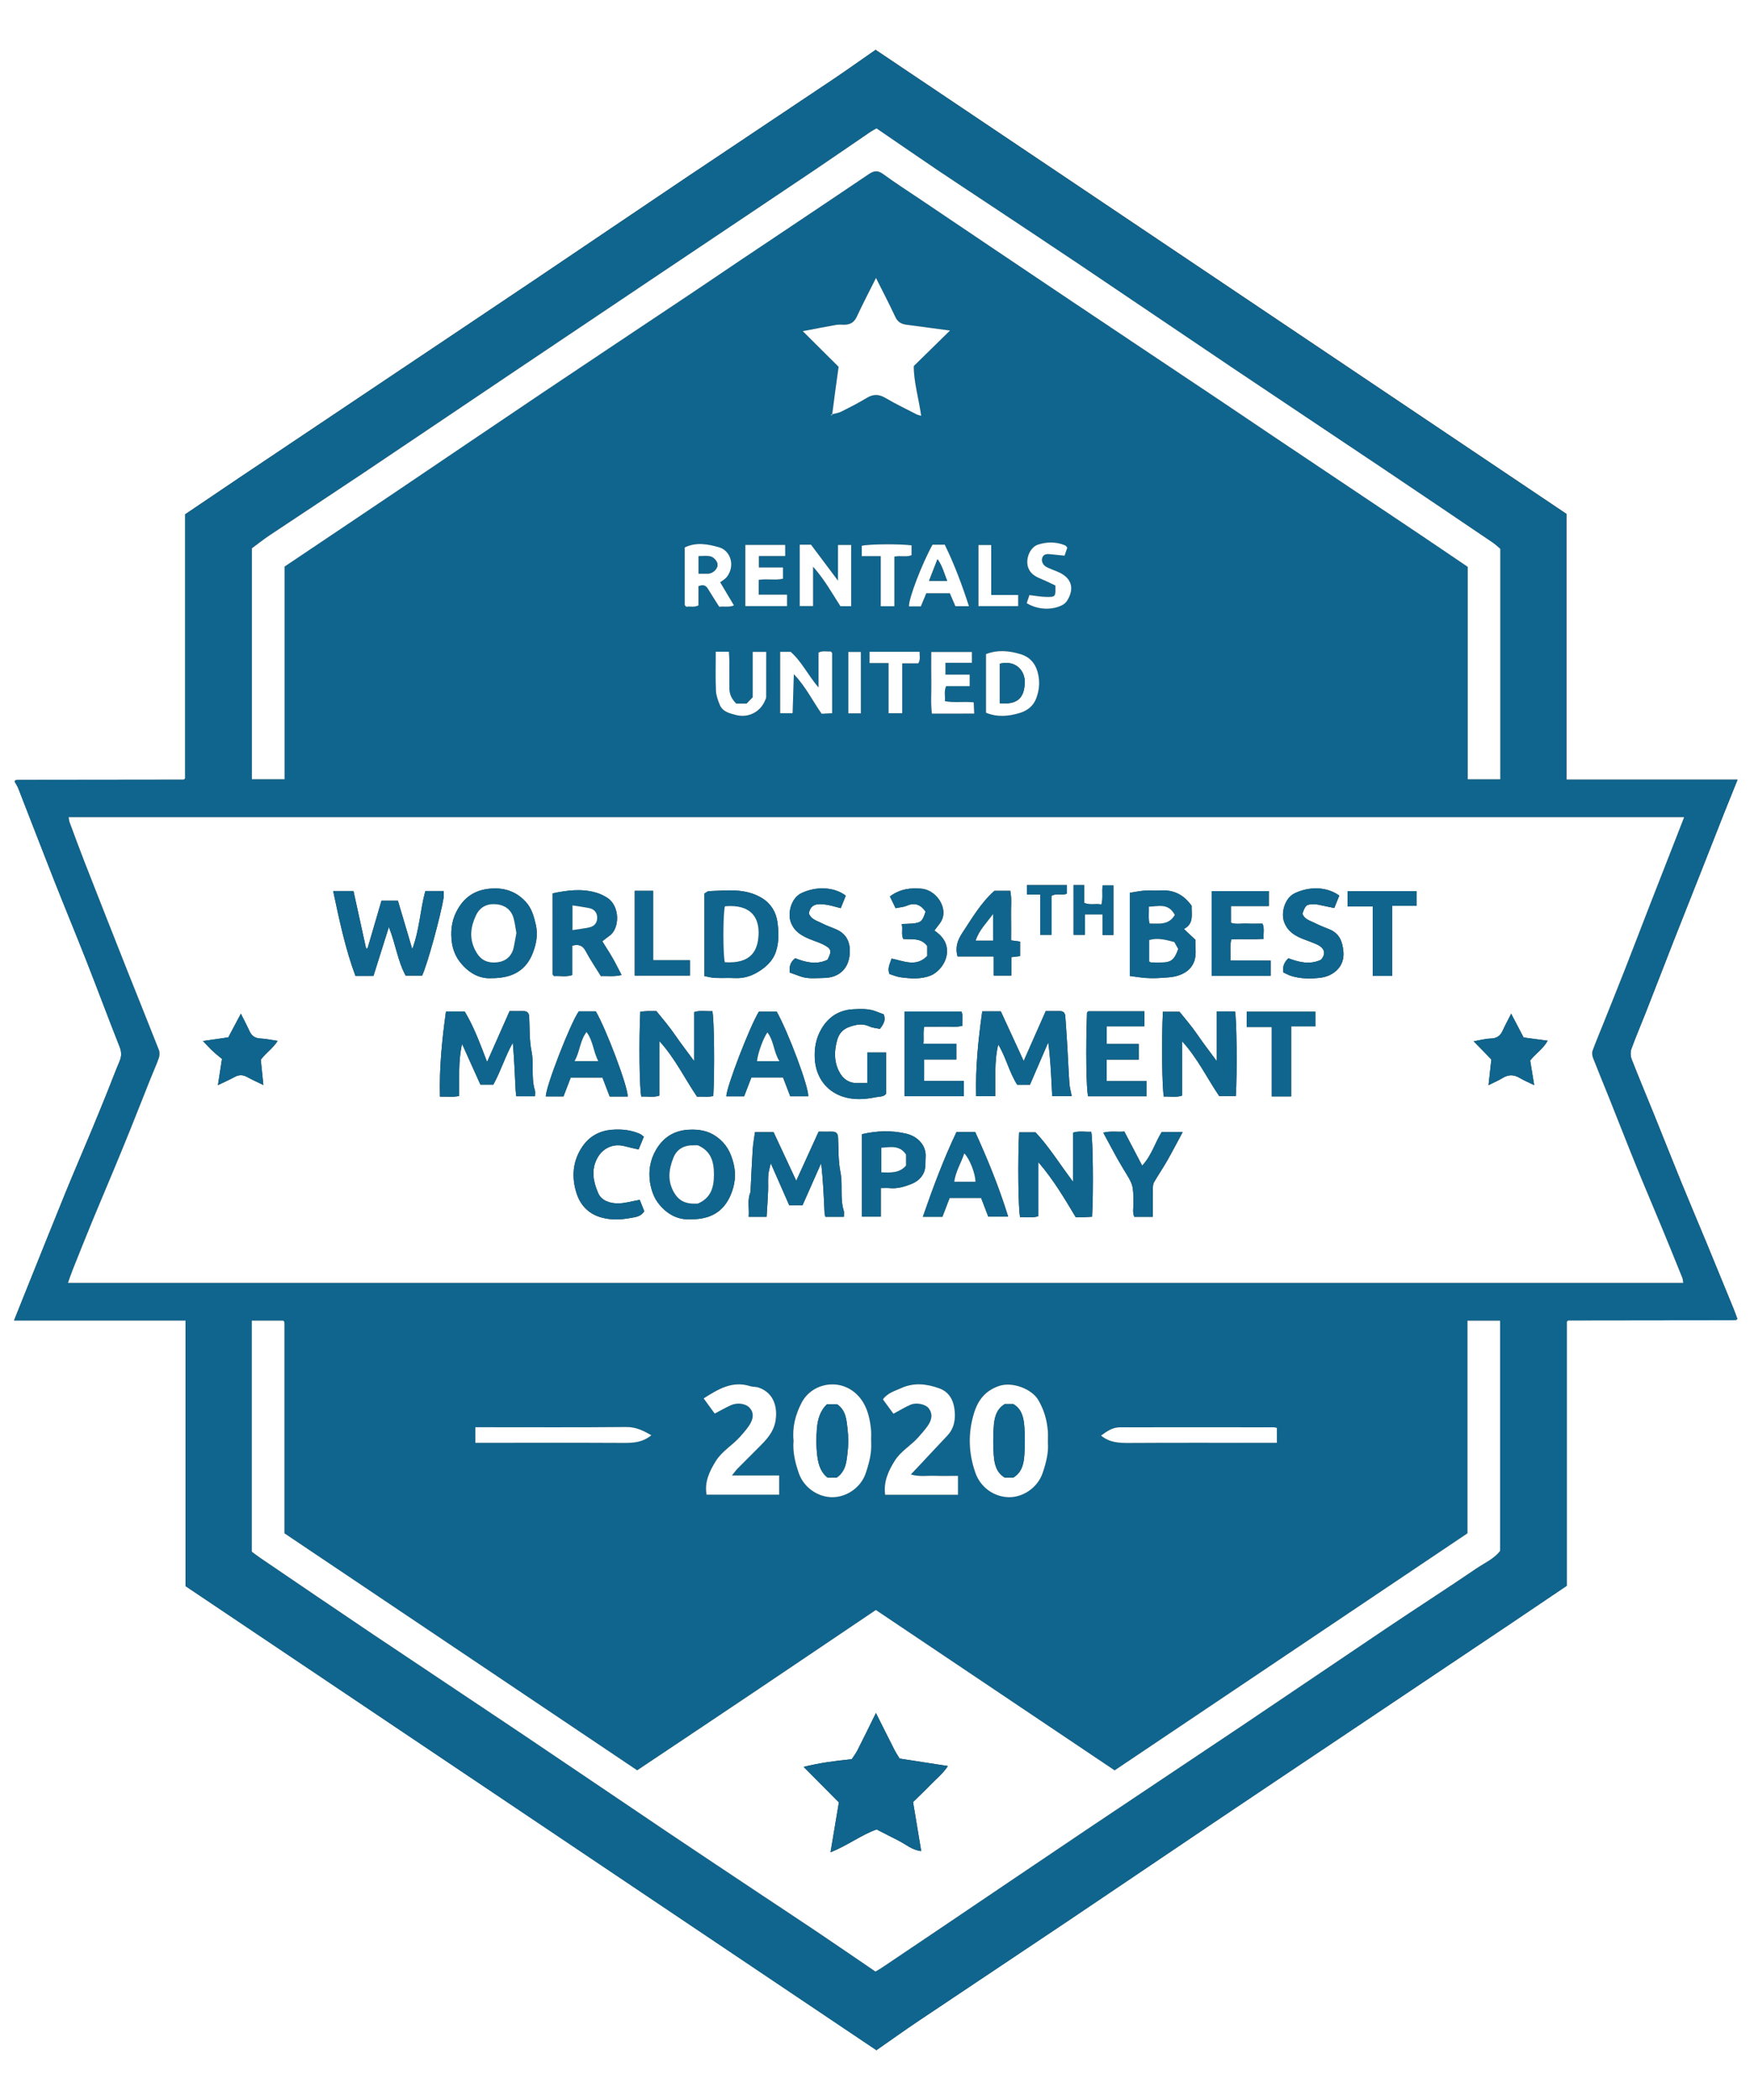 <?xml version="1.0" encoding="UTF-8"?>
<svg id="Layer_1" data-name="Layer 1" xmlns="http://www.w3.org/2000/svg" viewBox="0 0 900 1080">
  <rect x="0" y="0" width="900" height="1080" fill="#333333" stroke="none"/>
  <defs>
    <style>
      .cls-1 {
        fill: #0f658d;
      }

      .cls-2 {
        fill: #fff;
      }
    </style>
  </defs>
  <path class="cls-2" d="m990.5,1080H-90.5c0-360,0-720,0-1080C269.83,0,630.17,0,990.5,0v1080Zm-96.88-679.07h-88v-136.65c-118.6-79.66-236.91-159.14-355.31-238.67-7.55,5.25-14.73,10.4-22.06,15.32-25.52,17.12-51.12,34.12-76.63,51.25-25.12,16.87-50.14,33.88-75.25,50.77-25.37,17.06-50.79,34.05-76.18,51.06-25.53,17.11-51.07,34.21-76.6,51.33-9.36,6.28-18.69,12.61-28.32,19.12v135.89c-.5.4-.63.59-.75.59-27.8.04-55.61.06-83.41.1-.98,0-1.97.09-2.95.17-.14.01-.31.15-.41.27-.09.12-.1.3-.17.53.59,1.07,1.35,2.14,1.81,3.32,6.21,15.89,12.32,31.82,18.58,47.69,5.37,13.62,10.99,27.13,16.34,40.75,5.82,14.82,11.38,29.75,17.23,44.56,1.06,2.69,1.04,4.95-.07,7.55-2.18,5.08-4.08,10.27-6.15,15.4-2.8,6.94-5.62,13.87-8.5,20.77-4.38,10.52-8.92,20.98-13.22,31.53-7.18,17.62-14.23,35.29-21.33,52.94-1.6,3.98-3.19,7.96-5.01,12.53h88.16v136.64c118.6,79.66,236.91,159.14,355.31,238.67,7.55-5.25,14.73-10.4,22.06-15.32,25.52-17.12,51.12-34.12,76.63-51.25,25.12-16.87,50.14-33.88,75.25-50.77,25.37-17.06,50.79-34.05,76.18-51.06,25.53-17.11,51.08-34.21,76.6-51.33,9.36-6.28,18.69-12.61,28.32-19.12v-135.89c.5-.4.63-.59.75-.59,27.97-.04,55.94-.06,83.91-.1.82,0,1.64-.08,2.45-.16.14-.01.31-.15.4-.28.09-.12.11-.29.15-.41-.63-1.69-1.2-3.38-1.87-5.02-4.62-11.29-9.24-22.58-13.9-33.86-4.29-10.38-8.7-20.71-12.95-31.11-4.73-11.59-9.32-23.24-14.01-34.84-3.84-9.5-7.83-18.95-11.56-28.5-.61-1.57-.71-3.73-.15-5.29,2.32-6.42,5.04-12.69,7.53-19.05,4.75-12.11,9.41-24.24,14.16-36.35,4.63-11.8,9.33-23.58,13.99-35.38,4-10.13,7.96-20.27,11.96-30.39,2.2-5.56,4.46-11.09,7-17.41Z"/>
  <path class="cls-1" d="m893.62,400.93c-2.54,6.32-4.8,11.85-7,17.41-4.01,10.12-7.97,20.27-11.96,30.39-4.66,11.8-9.36,23.57-13.99,35.38-4.75,12.1-9.41,24.24-14.16,36.35-2.49,6.36-5.21,12.63-7.53,19.05-.56,1.56-.46,3.72.15,5.29,3.72,9.55,7.71,18.99,11.56,28.5,4.69,11.6,9.28,23.25,14.01,34.84,4.25,10.4,8.66,20.73,12.95,31.11,4.66,11.27,9.28,22.56,13.9,33.86.67,1.64,1.24,3.33,1.87,5.02-.04.12-.06.29-.15.41-.1.13-.26.27-.4.28-.82.08-1.64.16-2.45.16-27.97.03-55.94.06-83.91.1-.13,0-.25.19-.75.59v135.89c-9.63,6.5-18.96,12.84-28.32,19.12-25.53,17.12-51.07,34.22-76.6,51.33-25.4,17.02-50.82,34-76.18,51.06-25.11,16.89-50.13,33.9-75.25,50.77-25.51,17.13-51.11,34.13-76.63,51.25-7.33,4.92-14.51,10.06-22.06,15.32-118.4-79.53-236.72-159.01-355.31-238.67v-136.64H7.22c1.83-4.57,3.41-8.56,5.01-12.53,7.1-17.65,14.15-35.33,21.33-52.94,4.3-10.55,8.84-21.01,13.22-31.53,2.88-6.91,5.7-13.84,8.5-20.77,2.07-5.12,3.97-10.32,6.15-15.4,1.11-2.6,1.13-4.86.07-7.55-5.85-14.81-11.41-29.74-17.23-44.56-5.35-13.62-10.97-27.14-16.34-40.75-6.26-15.87-12.37-31.8-18.58-47.69-.46-1.18-1.22-2.25-1.81-3.32.07-.23.08-.41.17-.53.1-.13.26-.26.41-.27.98-.08,1.97-.17,2.95-.17,27.8-.03,55.61-.06,83.41-.1.13,0,.25-.19.75-.59v-135.89c9.63-6.5,18.96-12.84,28.32-19.12,25.53-17.12,51.07-34.22,76.6-51.33,25.4-17.02,50.82-34,76.18-51.06,25.11-16.89,50.13-33.9,75.25-50.77,25.51-17.13,51.11-34.13,76.63-51.25,7.33-4.92,14.51-10.06,22.06-15.32,118.4,79.53,236.72,159.01,355.31,238.67v136.65h88Zm-465.58-187.91c1.55-.43,3.22-.64,4.63-1.35,4.38-2.2,8.77-4.42,12.94-6.97,3.33-2.03,6.21-2.11,9.62-.12,5.21,3.05,10.66,5.68,16.03,8.45.73.38,1.59.52,2.47.8-1.28-9.1-3.87-17.55-3.8-25.6,6.36-6.23,12.14-11.9,18.62-18.26-8.05-1.08-15.24-2.06-22.43-3-2.61-.34-4.46-1.35-5.68-3.97-3.11-6.67-6.52-13.2-9.95-20.06-3.39,6.79-6.77,13.3-9.88,19.93-1.39,2.98-3.52,4.14-6.6,4.1-1.33-.02-2.69-.14-3.99.09-5.58.98-11.15,2.08-17.19,3.23,6.09,6.06,11.94,11.88,18.43,18.34-.48,3.5-1.1,7.85-1.69,12.21-.54,4.04-1.06,8.08-1.59,12.12-.23.12-.46.24-.7.37.13.12.26.25.38.37.12-.23.23-.47.35-.7ZM34.96,659.75h830.71c-.19-1.06-.2-1.88-.48-2.59-3.47-8.59-6.95-17.18-10.49-25.75-4.29-10.38-8.72-20.7-12.95-31.11-4.83-11.9-9.49-23.87-14.26-35.8-2.71-6.79-5.54-13.54-8.19-20.36-.44-1.13-.67-2.65-.28-3.74,1.71-4.74,3.7-9.37,5.57-14.05,3.68-9.21,7.4-18.41,11.02-27.64,4.39-11.2,8.66-22.43,13.02-33.64,4.65-11.97,9.34-23.92,14.02-35.88,1.1-2.83,2.2-5.66,3.48-8.94H35.32c.19,1.06.21,1.87.48,2.59,2.55,6.85,5.06,13.72,7.72,20.52,7.34,18.77,14.72,37.52,22.14,56.26,5.33,13.45,10.78,26.86,16.06,40.33.47,1.21.4,2.9-.03,4.16-1.22,3.53-2.8,6.93-4.19,10.41-3.43,8.61-6.81,17.24-10.27,25.83-2.92,7.24-5.89,14.46-8.89,21.68-3.62,8.72-7.33,17.4-10.93,26.13-3.4,8.27-6.71,16.58-10.03,24.88-.83,2.07-1.52,4.19-2.42,6.7Zm94.52,138.23c1.3.97,2.7,2.09,4.19,3.1,19.08,12.96,38.12,25.97,57.27,38.83,25.51,17.13,51.13,34.09,76.64,51.22,25.12,16.87,50.13,33.9,75.24,50.79,16.96,11.41,33.99,22.7,50.99,34.03,8.57,5.71,17.18,11.35,25.72,17.1,10.3,6.95,20.55,13.98,30.71,20.9,1.25-.75,2.26-1.29,3.21-1.93,10.04-6.74,20.08-13.49,30.1-20.26,26.03-17.56,52.02-35.18,78.09-52.69,25.51-17.13,51.12-34.1,76.63-51.23,25.12-16.87,50.13-33.9,75.25-50.77,15.19-10.2,30.59-20.11,45.72-30.4,4.29-2.92,9.26-5.09,12.25-9.07v-118.4h-16.78v109.37c-60.55,40.68-120.79,81.15-181.47,121.92-40.93-27.49-81.86-54.98-122.8-82.48-20.6,13.89-40.91,27.64-61.27,41.31-20.46,13.74-40.97,27.42-61.47,41.14-60.77-40.83-121.13-81.38-181.41-121.88,0-36.15,0-71.97,0-107.79,0-.33-.02-.67-.08-.99-.03-.14-.19-.26-.3-.37-.12-.12-.24-.23-.27-.25h-16.15v118.81ZM450.79,66.03c-1.27.72-2.17,1.15-2.98,1.7-9.87,6.73-19.68,13.54-29.59,20.2-25.37,17.06-50.78,34.04-76.17,51.07-26.34,17.66-52.68,35.33-79,53.02-25.24,16.96-50.44,34-75.7,50.93-16.15,10.82-32.42,21.48-48.59,32.28-3.38,2.26-6.58,4.81-9.23,6.76v118.77h16.81v-109.38c19.31-12.97,38.32-25.7,57.29-38.49,25.09-16.91,50.1-33.93,75.22-50.8,25.5-17.13,51.1-34.12,76.64-51.2,8.43-5.64,16.8-11.37,25.22-17.01,22-14.75,44.04-29.42,65.97-44.26,2.71-1.84,4.66-2.17,7.47-.13,6.47,4.71,13.22,9.04,19.86,13.52,25.23,16.99,50.44,34,75.69,50.94,25.52,17.12,51.09,34.15,76.63,51.24,9.38,6.28,18.71,12.63,28.08,18.91,24.99,16.74,49.99,33.46,74.97,50.21,8.41,5.64,16.78,11.35,25.44,17.21v109.26h16.74v-118.51c-1.16-.96-2.45-2.24-3.93-3.25-19.23-13.01-38.46-26.03-57.74-38.96-25.52-17.12-51.11-34.12-76.61-51.27-26.06-17.52-52.03-35.17-78.08-52.7-16-10.76-32.1-21.39-48.16-32.07-8.44-5.61-16.92-11.15-25.32-16.83-10.29-6.96-20.52-14.03-30.94-21.16Zm-42.69,674.82c-.53,5.89.82,11.34,2.73,16.86,2.52,7.29,9.81,12.29,17.19,12.29,7.36,0,14.69-4.96,17.18-12.29,1.77-5.19,3.12-10.3,2.83-15.81-.11-2.16.14-4.35-.07-6.49-.55-5.72-1.79-11.38-5.29-16-8.65-11.41-24.85-8.89-30.47,2.06-3.13,6.1-4.81,12.52-4.11,19.38Zm130.82,1.02c0-2.37.1-4.04-.02-5.7-.42-5.74-1.96-11.1-4.91-16.15-3.32-5.69-13.36-9.64-20.3-7.22-6.99,2.44-10.71,7.25-12.74,13.81-3.2,10.33-2.94,20.56.68,30.85,2.65,7.54,9.56,12.32,17.03,12.52,7.14.19,14.92-4.67,17.56-12.48,1.82-5.37,3.12-10.67,2.69-15.64Zm-79.46-14.81c3.17-1.7,5.83-3.32,8.64-4.57,3.2-1.42,7.93-.35,9.57,1.86,1.94,2.61,1.8,5.59-.68,9.07-1.42,2-3.07,3.85-4.7,5.7-3.8,4.31-9.04,7.13-12.19,12.17-3.35,5.37-5.81,10.86-4.91,17.45h37.47v-9.74c-4.23,0-8.2.1-12.16-.03-3.81-.13-7.71.61-12.09-.69,1.69-1.78,2.94-3.08,4.16-4.39,4.87-5.19,9.7-10.4,14.6-15.57,3.75-3.95,4.34-8.88,3.66-13.82-.65-4.69-2.89-8.73-7.79-10.5-6.48-2.34-13.03-3.08-19.5-.16-3.32,1.5-7.09,2.47-9.49,5.84,1.84,2.51,3.58,4.88,5.4,7.37Zm-83.03,31.74c1.32-1.62,2.04-2.66,2.92-3.55,4.09-4.15,8.25-8.22,12.33-12.38,3.11-3.18,5.95-6.65,6.95-11.09,1.41-6.3.37-15.15-8.5-18.18-1.36-.47-2.94-.28-4.32-.72-9.24-2.91-16.4,1.52-23.94,6.3,2.15,2.95,4.02,5.51,5.69,7.8,3.1-1.62,5.65-3.08,8.31-4.29,3.16-1.44,7.53-.99,9.66,1.35,2.27,2.5,2.11,5.74-.51,9.46-1.32,1.87-2.83,3.62-4.35,5.34-3.92,4.42-9.3,7.36-12.52,12.54-3.33,5.35-5.92,10.82-4.77,17.32h37.35v-9.9h-24.29Zm280.24-24.47c-.79-.18-1.1-.3-1.42-.3-26.46-.01-52.92-.05-79.37,0-3.83,0-6.81,2.2-9.65,4.26,4.31,3.56,9.11,3.83,14.17,3.8,23.79-.14,47.59-.06,71.39-.06,1.59,0,3.19,0,4.88,0v-7.71Zm-321.71,3.81c-4.1-2.36-7.92-4.29-12.9-4.24-24.29.24-48.59.11-72.88.11h-4.7v8.03c1.94,0,3.59,0,5.24,0,23.63,0,47.26-.07,70.89.05,5.05.03,9.87-.22,14.36-3.95Zm76.33-458.02v31.58h6.86v-20.25c5.98,6.69,9.8,13.74,14.06,20.3h5.55v-31.49h-6.8v18.36c-5.08-6.77-9.57-12.76-13.87-18.5h-5.79Zm-3.88,86.68s.21-.11.21-.23c.21-6.42.41-12.83.62-19.84,6.04,6.24,9.59,13.67,14.29,20.34,1.9-.09,3.64-.18,5.41-.26,0-10.64,0-20.78-.01-30.93,0-.13-.16-.27-.27-.39-.11-.13-.23-.24-.45-.46-1.98.16-4.12-.53-6.27.59v17.96c-5.47-6.43-8.8-13.54-14.36-18.36h-5.37v31.58h6.19Zm99.65-30.38v30.14c5.87,2.43,11.72,1.85,17.38.13,3.82-1.16,7.01-3.56,8.51-7.64,1.41-3.85,1.86-7.67,1.05-11.8-1.08-5.53-3.98-9.28-9.32-10.85-5.72-1.69-11.53-2.35-17.63.03Zm-136.7-36.95c1.28-1,2.56-1.65,3.35-2.67,4.58-5.89,1.91-13.65-3.95-15.32-5.74-1.64-11.76-2.8-17.65.1,0,9.93,0,19.74.01,29.54,0,.13.16.27.25.39.1.13.22.25.53.58,1.89-.41,4.04.46,6.26-.72v-9.89c2.12-.84,3.66-.67,4.83,1.27,1.85,3.06,3.8,6.06,5.87,9.34,2.24-.41,4.69.43,7.56-.7-2.29-3.85-4.43-7.44-7.08-11.91Zm-2.29,35.7c0,7-.18,13.49.09,19.96.11,2.5,1.01,5.06,1.99,7.41,1.48,3.56,5.03,4.33,8.29,5.19,6.41,1.69,12.72-1.61,15.1-7.74.18-.45.46-.92.46-1.38.03-7.77.02-15.53.02-23.33h-6.94v23.34c-1.15,1.19-2.3,2.38-3.13,3.24h-5.36c-2.46-2.53-3.48-4.78-3.51-7.93-.04-4.83,0-9.66-.02-14.49,0-1.43-.15-2.85-.24-4.26h-6.76Zm108.29-30.07h12.11c1,2.34,2,4.68,2.86,6.68h6.96c-3.6-11.13-7.54-21.65-12.43-31.64h-6.3c-5.53,10.03-12.24,27.56-12.11,31.72h6.1c.9-2.16,1.82-4.38,2.81-6.76Zm-86.2-6.85c4.53-.68,8.69.33,12.48-.59v-5.79h-12.39v-5.89h13.54v-5.71h-20.51v31.48h21.46v-5.89h-14.59v-7.59Zm109.65,37.06h-20.89c0,5.44-.07,10.58.02,15.73.09,5.26-.4,10.54.31,15.97,7.37,0,14.44.02,21.75-.02-.1-2.36-.18-4.1-.26-5.77-5.19-.61-10,.34-14.82-.63.24-2.67-.55-5.15.64-7.73h12.11v-5.91h-12.47v-6.07h13.61v-5.58Zm49.07-53.67c-.45-.47-.72-.99-1.14-1.17-4.57-1.88-9.26-1.87-13.88-.4-4.43,1.42-6.82,8.02-4.93,12.31,1.82,4.13,5.83,4.93,9.29,6.6,1.57.76,3.16,1.5,4.51,2.14.15,5.86.15,5.97-5.03,5.84-2.73-.07-5.46-.59-8.31-.92-.49,1.45-.95,2.81-1.41,4.17,5.54,3.32,12.64,3.79,18.18,1.05,1.08-.53,2.12-1.5,2.75-2.53,3.92-6.49,1.93-11.91-5.29-14.81-1.81-.73-3.65-1.4-5.38-2.28-1.82-.91-2.75-2.9-2.32-4.52.55-2.09,2.19-2.26,3.93-2.11,2.54.22,5.08.5,7.61.76.5-1.47.96-2.82,1.41-4.14Zm-76.64,59.54c1.25-2.01.59-3.9.69-5.97h-25.73v5.82h9.77v25.76h7.01v-25.61h8.27Zm-12.29-54.91c3.19-.69,6.23.37,8.84-.74v-5.07c-6.56-.82-22.32-.64-25.61.24v5.3h9.77v25.79h7v-25.53Zm49.8,19.74v-25.7h-6.55v31.42h20.42v-5.72h-13.87Zm-67.05,60.87v-31.58h-6.44v31.58h6.44Z"/>
  <path class="cls-2" d="m34.96,659.75c.9-2.52,1.6-4.64,2.42-6.7,3.32-8.31,6.63-16.61,10.03-24.88,3.59-8.73,7.31-17.41,10.93-26.13,3-7.21,5.97-14.43,8.89-21.68,3.46-8.6,6.83-17.23,10.27-25.83,1.39-3.47,2.96-6.88,4.19-10.41.44-1.25.51-2.95.03-4.16-5.28-13.48-10.73-26.88-16.06-40.33-7.42-18.74-14.8-37.49-22.14-56.26-2.66-6.81-5.18-13.67-7.72-20.52-.27-.72-.29-1.53-.48-2.59h830.81c-1.28,3.29-2.38,6.12-3.48,8.94-4.67,11.96-9.36,23.91-14.02,35.88-4.36,11.21-8.64,22.44-13.02,33.64-3.62,9.24-7.34,18.43-11.02,27.64-1.87,4.68-3.85,9.32-5.57,14.05-.39,1.08-.16,2.61.28,3.74,2.65,6.82,5.48,13.57,8.19,20.36,4.77,11.93,9.42,23.9,14.26,35.8,4.23,10.41,8.66,20.73,12.95,31.11,3.54,8.56,7.02,17.16,10.49,25.75.29.71.29,1.53.48,2.59H34.96Zm136.39-201.5c3.18,14.96,6.23,29.66,11.46,43.66h9.26c2.56-8.13,5.14-16.33,7.92-25.15,3.46,8.6,4.54,17.45,8.63,24.98h8.47c2.67-5.73,9.29-29.68,11.06-40.02.19-1.08.02-2.23.02-3.48h-9.42c-2.67,9.63-2.88,19.56-6.72,29.89-2.68-9.06-5.02-16.94-7.38-24.92h-8.45c-2.42,8.26-4.8,16.4-7.18,24.53-.25,0-.51-.02-.76-.03-2.17-9.91-4.35-19.83-6.46-29.47h-10.44Zm90.72,61.75c-3.68,8.31-7.35,16.61-11.57,26.14-3.7-9.64-6.88-18.29-11.53-25.97h-9.62c-2,14.55-3.5,28.99-3.08,43.81,3.58-.1,6.67.36,9.84-.34.22-8.99-.56-17.75,1.53-26.77,3.25,7.22,6.36,14.13,9.42,20.92h6.66c3.89-7.06,6.12-14.66,10.01-21.5.7,8.19,1.06,16.27,1.44,24.34.05,1.1.25,2.18.36,3.16h9.59c0-1.15.23-2.18-.04-3.05-2.05-6.56-.37-13.4-1.73-20.09-1.17-5.76-.9-11.81-1.2-17.73-.11-2.08-1.1-2.97-3.13-2.93-1.99.04-3.99,0-6.95,0Zm243.09.11c-2.07,14.73-3.52,29.04-3.15,43.64h9.84c.26-8.95-.62-17.75,1.54-26.58,4.08,6.77,5.7,14.44,9.76,20.68h6.55c3.14-7.28,6.27-14.52,9.4-21.77,1.06,7.92,1.44,15.63,1.82,23.34.07,1.44.15,2.88.22,4.29h10.04c-.46-2.42-1.06-4.45-1.2-6.51-.45-6.41-.69-12.83-1.07-19.25-.3-5.09-.68-10.17-1.03-15.26-.12-1.75-.99-2.72-2.83-2.7-2.3.02-4.6,0-7.24,0-3.73,8.45-7.38,16.71-11.34,25.66-4.21-9.14-8.07-17.52-11.77-25.55h-9.53Zm-92.42,99.72c3.22-7.28,6.39-14.44,9.56-21.6,1.02,8.64,1.36,17.04,1.75,25.44.03.76.29,1.52.41,2.1h9.52c0-1.15.24-2.19-.04-3.07-2.04-6.56-.38-13.39-1.74-20.07-1.17-5.75-.9-11.8-1.2-17.72-.11-2.08-1.1-2.97-3.13-2.93-2.14.04-4.29,0-6.86,0-3.79,8.32-7.56,16.59-11.51,25.26-4.08-8.74-7.98-17.1-11.66-24.99h-9.57c-.42,3.15-.98,6.04-1.17,8.95-.45,6.91-.72,13.83-1.08,20.75-.02.49,0,1.02-.17,1.46-1.6,4.01-.42,8.1-.82,12.37h9.23c.27-4.55.57-8.94.76-13.32.11-2.66-.09-5.34.09-7.99.12-1.74.67-3.45,1.26-6.29,3.52,8.01,6.52,14.84,9.51,21.64h6.86Zm121.24-22.19c7.92,9.22,13.53,18.8,19.25,28.35,1.54,0,2.86.03,4.17,0,1.43-.05,2.86-.16,4.24-.24.74-12.46.45-39.84-.46-43.72-3.04.18-6.16-.55-9.34.47v25.25c-6.93-9.21-12.51-18.24-19.29-25.42h-8.44c-.73,14.32-.44,39.77.52,43.66,3.03-.23,6.16.57,9.34-.52v-27.82Zm91.8-77.48v25.57c-3.65-4.96-6.83-9.03-9.73-13.3-3.05-4.47-6.54-8.53-9.45-12.12h-8.54c-.73,13.85-.44,39.77.51,43.66,3.03-.23,6.16.56,9.34-.51v-28c8.14,8.95,12.97,19.23,19.11,28.21h8.56c.73-12.04.45-39.77-.43-43.52h-9.37Zm-286.61,15.31c8.13,8.95,12.97,19.23,19.33,28.55,2.89-.21,5.67.33,8.34-.38.75-13.11.46-39.7-.49-43.63-3.04.2-6.16-.57-9.34.49v25.21c-3.64-4.95-6.82-9.03-9.74-13.3-3.05-4.46-6.53-8.53-9.7-12.42-1.89,0-3.22-.04-4.55.01-1.26.05-2.52.19-3.73.29-.74,15.15-.44,39.82.54,43.68,3.03-.25,6.16.59,9.33-.54v-27.96Zm273.68-69.62c-4.11-5.84-9.44-8.39-16.3-7.9-2.65.19-5.33-.12-7.98.08-2.54.19-5.05.74-7.53,1.12v42.77c2.79.36,5.49.83,8.21,1.02,2.48.17,5,.17,7.48,0,2.93-.2,5.95-.26,8.73-1.09,3.61-1.07,6.78-3,8.46-6.81,1.71-3.88.66-7.78.88-11.7-2.01-1.9-3.89-3.67-5.93-5.59,5.39-2.76,3.78-7.7,3.98-11.91Zm-250.56-6.33v42.46c1.86.34,3.57.86,5.3.93,3.48.15,6.98-.06,10.46.11,4.24.21,8.22-1.01,11.65-3.09,4.18-2.53,7.88-5.75,9.47-10.89,1.57-5.08,1.35-10.29.6-15.21-.72-4.75-3.25-9.12-7.86-11.94-8.65-5.29-18.05-3.9-27.35-3.59-.72.02-1.42.74-2.27,1.21Zm-7.13,167.52c10.16.17,17-3.89,20.64-12.52,2.16-5.13,2.89-10.47,1.44-16.22-1.43-5.67-3.77-10.15-8.64-13.65-4.48-3.23-9.25-3.93-14.42-3.65-7.43.4-13.02,3.89-16.77,10.31-3.02,5.16-3.98,10.87-3.11,16.62.54,3.59,1.79,7.46,3.89,10.35,4.24,5.85,10.19,9.23,16.98,8.76Zm-102.48-123.97c10.97.06,18.05-4.08,21.48-13.34,1.69-4.55,2.58-9.18,1.38-14.32-1-4.27-2.13-8.27-5.02-11.47-4.39-4.87-9.87-7.18-16.61-7.02-8.93.22-15.2,4.07-19.22,12.02-2.56,5.08-3,10.48-2.27,15.85.44,3.27,1.79,6.76,3.74,9.4,4.3,5.82,10.16,9.28,16.52,8.88Zm41.6-16.72c3.29-.88,5.39-.19,7.01,2.9,2.27,4.31,5.05,8.35,7.76,12.75,3.18-.19,6.61.42,10.63-.55-1.66-3.17-3.07-6.05-4.67-8.83-1.67-2.91-3.53-5.72-5.26-8.51,1.49-1.15,2.47-2.01,3.55-2.73,5.56-3.75,5.67-15.5-1.13-19.75-1.77-1.11-3.75-2.02-5.76-2.6-7.44-2.13-14.82-1.13-22.18.41,0,14.1,0,27.89.01,41.69,0,.13.16.27.27.39.11.13.23.24.46.47,2.95-.24,6.07.58,9.3-.53v-15.09Zm151.78,70.65c-1.9,0-3.21-.06-4.51.01-4.83.25-8.12-2.07-10.16-6.25-2.54-5.2-2.36-10.51-.78-16.02.97-3.38,3.05-5.47,6.06-6.56,3.37-1.22,6.85-2.01,10.47-.31,1.67.79,3.66.89,5.4,1.28,1.8-2.42,3.17-4.42,1.96-7.5-1.32-.5-2.82-1.08-4.33-1.63-3.65-1.34-7.47-1.16-11.23-.98-7.22.35-12.73,3.77-16.41,10-2.84,4.8-3.81,10.03-3.47,15.57.57,9.47,5.97,16.52,14.23,19.31,5.54,1.87,11.32,1.56,17.02.38,2.01-.42,4.33-.15,5.46-1.87v-21.14h-9.7v15.71Zm-30.4,6.8c.29-4.8-10.17-32.75-16.22-43.56h-9.14c-4.7,7.63-16.8,39.1-16.76,43.6h9.15c1.22-3.16,2.48-6.45,3.73-9.7h16.29c1.28,3.33,2.54,6.62,3.7,9.66h9.23Zm-92.83.13c.11-5.1-11.08-34.69-16.41-43.79h-8.74c-4.23,5.8-17.23,39.33-16.95,43.74h9.07c1.26-3.28,2.51-6.57,3.72-9.7h16.32c1.29,3.39,2.55,6.67,3.72,9.75h9.27Zm161.85,61.84c1.26-3.31,2.52-6.59,3.7-9.69h16.2c1.24,3.23,2.49,6.52,3.69,9.63h10.23c-4.75-15.32-10.62-29.65-16.95-43.53h-9.63c-6.67,14.04-12.07,28.53-17.29,43.59h10.05Zm105-61.95v-7.82h-20.55v-11.05h16.52v-8.04h-16.47v-9.07h19.35v-7.76c-9.8,0-19.27,0-28.74.01-.13,0-.27.17-.39.27-.13.11-.24.23-.36.35-.7,18.22-.4,39.5.57,43.11h30.06Zm63.84-61.94v-7.84c-7.04-.08-13.78.05-20.66-.08.14-4-.42-7.43.4-10.89,5.66-.19,11.09.13,16.63-.19-.26-2.95.53-5.43-.59-7.86-2.82,0-5.48.09-8.13-.03-2.75-.12-5.57.54-8.11-.43v-8.57h19.5v-7.7h-29.4v43.6h30.38Zm-161.65,34.94h-16.98c.33-3.16-.28-5.94.47-8.81,3.42,0,6.57.08,9.71-.02,3.25-.1,6.55.45,9.89-.44-.26-2.64.58-5.13-.5-7.32h-29.23v43.55h30.49v-7.86h-20.46v-11.05h16.6v-8.04Zm-38.86,74.19c1.9,0,3.21-.11,4.51.02,3.87.4,7.46-.65,10.99-2.03,2.81-1.1,5.04-2.76,6.45-5.6,1.34-2.69.87-5.47,1.08-8.24.46-6-3.99-10.71-9.96-12.12-7.62-1.8-15.23-1.51-22.78.26v42.42h9.71v-14.71Zm207.03-110.87c1.5.67,2.79,1.4,4.16,1.82,4.81,1.47,9.83,1.48,14.7.92,6.5-.75,12.78-5.41,12.01-13.49-.49-5.18-1.99-9.23-7.01-11.37-2.54-1.08-5.17-2-7.6-3.27-2.39-1.25-5.39-1.83-6.46-4.86,1.55-4.41,2.03-4.86,6.11-4.84,1.43,0,2.87.42,4.3.7,2.02.39,4.02.83,5.97,1.24.95-2.37,1.78-4.42,2.58-6.4-6.42-4.64-15.47-4.8-22.98-1.16-5.11,2.47-7.13,10.08-5.35,14.85,1.8,4.8,5.54,7.05,9.93,8.73,2.12.81,4.26,1.57,6.35,2.46,4,1.71,5.75,4.47,2.64,8.14-5.91,2.73-11.41,1.21-16.79-.78-2.01,2.02-3.12,4.06-2.54,7.32Zm-253.81.08c1.73.61,3.41,1.15,5.04,1.8,3.98,1.57,8.14.99,12.23.95,8.57-.08,13.56-5.37,13.56-13.92,0-5.12-2.1-8.85-6.79-10.99-2.51-1.14-5.18-1.96-7.61-3.25-2.4-1.27-5.39-1.85-6.65-4.99.41-2.8,1.93-4.67,5.02-4.78,1.62-.06,3.29.09,4.88.4,2.18.42,4.32,1.08,6.48,1.63.94-2.34,1.78-4.41,2.59-6.43-6-4.63-15.37-4.88-22.83-1.3-5.33,2.56-7.25,10.46-5.33,15.24,1.87,4.64,5.51,6.68,9.64,8.4,2.24.94,4.61,1.61,6.77,2.7,4.45,2.24,4.7,3.37,2.33,7.93-5.75,2.73-11.25,1.29-16.6-.8-2.28,1.82-3.2,3.94-2.74,7.41Zm104.84-8.32v9.83h9.05v-9.45c1.84-.23,3.25-.4,4.52-.56v-7.47c-1.73-.23-3.14-.43-4.66-.63,0-4.45.08-8.6-.02-12.75-.1-4.25.46-8.53-.38-12.73h-8.15c-6.95,6.18-11.47,14.03-16.45,21.57-2.48,3.76-3.86,7.5-2.5,12.19h18.59Zm-182.04,125.17c-4.28.76-7.62,1.78-10.97,1.83-4.23.07-8.7-1.32-10.42-5.31-2.44-5.66-3.78-11.75-.5-17.89,2.78-5.19,8.18-7.76,13.98-6.25,2.45.64,4.93,1.16,7.31,1.71.99-2.41,1.79-4.35,2.7-6.56-.7-.49-1.39-1.18-2.23-1.54-4.47-1.92-9.17-2.4-13.98-2.05-7.02.51-12.4,3.73-16.1,9.75-4.32,7.03-4.76,14.66-2.51,22.27,1.89,6.38,6,11.13,12.83,13.07,5.06,1.44,10.07,1.25,15.1.3,2.5-.47,5.29-.57,7.1-3.47-.74-1.87-1.55-3.92-2.32-5.85Zm146.98-148.23c-1.54,5.01-2.39,5.77-7.07,6.15-1.59.13-3.18.14-5.17.22.7,2.86-.39,5.35.8,7.71,4.5.27,9.22-.69,12.32,3.65v5.06c-5.69,5.9-12.1,2.59-18.34,1.35-.83,2.65-2.27,4.96-1.09,7.95,1.89.57,3.86,1.45,5.91,1.71,5.07.65,10.2,1.05,15.11-.87,4.67-1.83,9.2-7.73,8.53-13.79-.5-4.5-3.29-7.21-6.43-9.41,1.47-2.19,3.55-4.17,4.26-6.57,1.91-6.49-3.91-14.31-10.83-14.94-5.67-.51-11.16.08-16.32,3.98.97,2.01,1.99,4.1,2.93,6.04,2.3-.49,4.15-.58,5.76-1.28,4.27-1.84,7.25-.41,9.64,3.04Zm116.87,156.97c0-5.21-.04-9.87.03-14.53.02-1.11.1-2.38.63-3.3,2.12-3.68,4.54-7.18,6.65-10.87,2.72-4.76,5.23-9.63,8.07-14.9h-10.8c-3.47,5.59-5.15,12.03-10.03,17.28-3.2-6.12-6.14-11.75-9.19-17.57-3.39.39-6.82-.43-10.82.6,3.57,6.5,6.72,12.77,10.38,18.73,4.94,8.06,5.06,7.95,5.15,17.41.02,2.41-.59,4.92.43,7.15h9.52Zm71.15-61.93v-36.04h12.5v-7.54h-35.36v7.9h12.88v35.68h9.98Zm51.93-62v-36.02h12.53v-7.56h-35.38v7.89h12.87v35.69h9.98Zm49.58,56.21c2.99-1.51,5.28-2.47,7.36-3.75,3.01-1.85,5.8-1.68,8.77.09,2.13,1.27,4.46,2.22,7.35,3.63-.77-4.72-1.42-8.68-2.06-12.64,2.65-3.46,6.56-5.84,8.99-10.19-4.37-.59-8.23-1.11-12.38-1.67-1.94-3.71-3.97-7.6-6.38-12.21-1.73,3.41-3.21,6.1-4.47,8.88-1.23,2.71-3.15,3.79-6.13,3.88-2.64.08-5.25.82-8.69,1.41,3.42,3.52,6.17,6.35,9.09,9.36-.46,4.18-.92,8.38-1.45,13.21Zm-653.45-.02c3.27-1.58,5.97-2.75,8.54-4.17,2.25-1.24,4.27-1.22,6.51.02,2.53,1.41,5.2,2.57,8.32,4.09-.49-4.79-.94-9.14-1.34-13.01,2.78-3.63,6.23-5.8,8.66-9.67-3.31-.49-6.01-1.12-8.73-1.24-2.79-.12-4.57-1.25-5.71-3.76-1.28-2.8-2.73-5.53-4.46-8.99-2.48,4.68-4.6,8.67-6.46,12.17-4.44.64-8.23,1.18-13.05,1.88,2.2,2.27,3.6,3.84,5.15,5.27,1.71,1.58,3.55,3.01,4.65,3.93-.79,5.11-1.41,9.08-2.09,13.49Zm214.34-99.93v43.58h28.39v-7.89h-18.88v-35.69h-9.51Zm246.18,22.72v-25.52h-5.51c-.5,3.37.31,6.54-.65,9.86-2.93-.66-5.75.48-8.83-.85v-9.14h-5.48v25.56h5.84v-10.51h9.07v10.6h5.57Zm-31.82-20.12c2.55-1.57,5.36-.05,7.9-1.14v-4.38h-20.55v4.81h6.83v20.75h5.82v-20.04Z"/>
  <path class="cls-2" d="m129.49,797.98v-118.81h16.15s.15.13.27.25c.11.12.28.23.3.37.06.32.08.66.08.99,0,35.82,0,71.64,0,107.79,60.28,40.5,120.64,81.05,181.41,121.88,20.51-13.72,41.01-27.39,61.47-41.14,20.36-13.68,40.67-27.42,61.27-41.31,40.95,27.5,81.87,54.98,122.8,82.48,60.68-40.77,120.92-81.24,181.47-121.92v-109.37h16.78v118.4c-2.99,3.99-7.95,6.15-12.25,9.07-15.13,10.29-30.53,20.2-45.72,30.4-25.12,16.87-50.13,33.9-75.25,50.77-25.51,17.13-51.12,34.1-76.63,51.23-26.07,17.51-52.06,35.13-78.09,52.69-10.03,6.76-20.06,13.51-30.1,20.26-.95.64-1.96,1.19-3.21,1.93-10.16-6.92-20.41-13.96-30.71-20.9-8.54-5.75-17.15-11.39-25.72-17.1-17.01-11.33-34.04-22.62-50.99-34.03-25.11-16.89-50.12-33.92-75.24-50.79-25.51-17.13-51.13-34.09-76.64-51.22-19.15-12.86-38.19-25.87-57.27-38.83-1.48-1.01-2.88-2.13-4.19-3.1Zm340.09,128.78c3.25-3.2,6.27-6.05,9.15-9.04,2.82-2.93,6.11-5.47,8.76-9.48-8.43-1.3-16.27-2.52-24.83-3.84-.68-1.14-1.78-2.75-2.66-4.47-3.17-6.21-6.26-12.46-9.52-18.96-3.28,6.63-6.35,12.96-9.54,19.22-.87,1.72-2.08,3.26-2.92,4.54-8.47.84-16.29,1.85-24.73,3.94,6.31,6.36,12.12,12.22,18.13,18.28-1.39,8.29-2.77,16.53-4.3,25.63,8.7-3.4,15.61-8.83,23.7-11.73,3.9,1.99,7.68,3.93,11.47,5.86,3.66,1.86,6.86,4.81,11.48,5.27-1.44-8.68-2.82-16.95-4.2-25.23Z"/>
  <path class="cls-2" d="m450.79,66.03c10.42,7.14,20.65,14.2,30.94,21.16,8.39,5.67,16.88,11.22,25.32,16.83,16.06,10.68,32.16,21.31,48.16,32.07,26.06,17.52,52.02,35.18,78.08,52.7,25.5,17.14,51.1,34.15,76.61,51.27,19.28,12.94,38.51,25.95,57.74,38.96,1.48,1,2.78,2.28,3.93,3.25v118.51h-16.74v-109.26c-8.67-5.87-17.03-11.57-25.44-17.21-24.98-16.75-49.99-33.46-74.97-50.21-9.37-6.28-18.7-12.64-28.08-18.91-25.54-17.09-51.11-34.12-76.63-51.24-25.26-16.94-50.47-33.95-75.69-50.94-6.64-4.47-13.39-8.81-19.86-13.52-2.81-2.04-4.76-1.7-7.47.13-21.93,14.84-43.97,29.51-65.97,44.26-8.42,5.65-16.79,11.38-25.22,17.01-25.54,17.08-51.14,34.07-76.64,51.2-25.12,16.87-50.13,33.89-75.22,50.8-18.97,12.79-37.98,25.52-57.29,38.49v109.38h-16.81v-118.77c2.66-1.95,5.85-4.5,9.23-6.76,16.17-10.8,32.44-21.46,48.59-32.28,25.27-16.93,50.46-33.97,75.7-50.93,26.32-17.69,52.66-35.35,79-53.02,25.39-17.03,50.8-34.01,76.17-51.07,9.91-6.66,19.72-13.48,29.59-20.2.81-.55,1.7-.98,2.98-1.7Z"/>
  <path class="cls-2" d="m428,212.98c.53-4.04,1.04-8.08,1.59-12.12.59-4.36,1.2-8.71,1.69-12.21-6.49-6.46-12.34-12.28-18.43-18.34,6.05-1.15,11.61-2.24,17.19-3.23,1.29-.23,2.66-.11,3.99-.09,3.08.04,5.21-1.12,6.6-4.1,3.1-6.64,6.49-13.14,9.88-19.93,3.43,6.86,6.85,13.39,9.95,20.06,1.22,2.61,3.07,3.63,5.68,3.97,7.2.94,14.39,1.92,22.43,3-6.48,6.36-12.26,12.02-18.62,18.26-.07,8.04,2.52,16.5,3.8,25.6-.89-.28-1.74-.42-2.47-.8-5.37-2.77-10.83-5.4-16.03-8.45-3.41-2-6.29-1.91-9.62.12-4.18,2.55-8.57,4.77-12.94,6.97-1.41.71-3.08.91-4.63,1.35l-.04-.04Z"/>
  <path class="cls-2" d="m408.1,740.85c-.7-6.86.98-13.29,4.11-19.38,5.61-10.95,21.81-13.46,30.47-2.06,3.5,4.61,4.74,10.28,5.29,16,.21,2.15-.05,4.33.07,6.49.29,5.5-1.07,10.62-2.83,15.81-2.49,7.33-9.82,12.29-17.18,12.29-7.38,0-14.67-5-17.19-12.29-1.91-5.52-3.25-10.97-2.73-16.86Zm22.18,19.09c4.82-3.42,5.07-8.36,5.61-12.97.46-3.93.44-8,0-11.94-.53-4.78-.87-9.86-5.48-12.88h-5.08c-3.71,3.55-4.89,8.11-5.24,12.86-.29,3.96-.36,8,.02,11.95.46,4.87,1.37,9.72,5.51,12.97h4.65Z"/>
  <path class="cls-2" d="m538.92,741.87c.44,4.97-.87,10.27-2.69,15.64-2.64,7.82-10.42,12.68-17.56,12.48-7.47-.2-14.38-4.98-17.03-12.52-3.62-10.29-3.88-20.52-.68-30.85,2.03-6.57,5.75-11.38,12.74-13.81,6.94-2.42,16.98,1.53,20.3,7.22,2.94,5.04,4.49,10.4,4.91,16.15.12,1.66.02,3.33.02,5.7Zm-22.18-19.8c-4.58,2.84-5.43,7.4-5.71,12.03-.28,4.65-.32,9.35.01,13.99.33,4.6,1.2,9.19,5.72,11.83h4.36c4.59-2.83,5.43-7.4,5.71-12.03.28-4.65.32-9.35-.01-13.99-.33-4.6-1.2-9.19-5.72-11.83h-4.36Z"/>
  <path class="cls-2" d="m459.47,727.06c-1.83-2.49-3.56-4.86-5.4-7.37,2.4-3.37,6.16-4.33,9.49-5.84,6.46-2.92,13.02-2.19,19.5.16,4.91,1.77,7.15,5.82,7.79,10.5.68,4.94.08,9.87-3.66,13.82-4.89,5.16-9.73,10.38-14.6,15.57-1.23,1.31-2.47,2.6-4.16,4.39,4.38,1.3,8.28.56,12.09.69,3.96.13,7.93.03,12.16.03v9.74h-37.47c-.9-6.59,1.56-12.08,4.91-17.45,3.14-5.04,8.39-7.86,12.19-12.17,1.63-1.85,3.27-3.7,4.7-5.7,2.48-3.48,2.62-6.45.68-9.07-1.64-2.21-6.37-3.28-9.57-1.86-2.82,1.25-5.47,2.87-8.64,4.57Z"/>
  <path class="cls-2" d="m376.44,758.8h24.29v9.9h-37.35c-1.16-6.5,1.44-11.97,4.77-17.32,3.22-5.17,8.6-8.11,12.52-12.54,1.52-1.72,3.03-3.46,4.35-5.34,2.62-3.71,2.78-6.96.51-9.46-2.13-2.35-6.5-2.8-9.66-1.35-2.66,1.21-5.21,2.68-8.31,4.29-1.68-2.3-3.54-4.86-5.69-7.8,7.53-4.78,14.69-9.21,23.94-6.3,1.38.43,2.96.25,4.32.72,8.87,3.03,9.91,11.88,8.5,18.18-.99,4.44-3.83,7.91-6.95,11.09-4.07,4.16-8.24,8.23-12.33,12.38-.88.89-1.6,1.94-2.92,3.55Z"/>
  <path class="cls-2" d="m656.68,734.33v7.71c-1.7,0-3.29,0-4.88,0-23.8,0-47.59-.08-71.39.06-5.06.03-9.86-.24-14.17-3.8,2.84-2.07,5.82-4.25,9.65-4.26,26.46-.06,52.92-.02,79.37,0,.31,0,.62.13,1.42.3Z"/>
  <path class="cls-2" d="m334.97,738.13c-4.49,3.73-9.31,3.98-14.36,3.95-23.63-.12-47.26-.05-70.89-.05-1.65,0-3.29,0-5.24,0v-8.03h4.7c24.29,0,48.59.13,72.88-.11,4.98-.05,8.8,1.88,12.9,4.24Z"/>
  <path class="cls-2" d="m411.3,280.12h5.79c4.31,5.74,8.8,11.73,13.87,18.5v-18.36h6.8v31.49h-5.55c-4.26-6.56-8.08-13.61-14.06-20.3v20.25h-6.86v-31.58Z"/>
  <path class="cls-2" d="m407.42,366.8h-6.19v-31.58h5.37c5.56,4.82,8.89,11.93,14.36,18.36v-17.96c2.14-1.12,4.29-.42,6.27-.59.22.22.35.33.45.46.1.12.27.26.27.39.01,10.14.01,20.28.01,30.93-1.77.09-3.5.17-5.41.26-4.7-6.66-8.25-14.1-14.29-20.34-.22,7.01-.41,13.43-.62,19.84,0,.12-.22.24-.21.23Z"/>
  <path class="cls-2" d="m507.07,336.41c6.1-2.38,11.91-1.72,17.63-.03,5.34,1.58,8.23,5.33,9.32,10.85.81,4.13.35,7.94-1.05,11.8-1.49,4.09-4.68,6.48-8.51,7.64-5.67,1.72-11.51,2.31-17.38-.13v-30.14Zm7.15,4.91v20.41c8.93.63,12.41-2.55,12.8-10.36.33-6.56-4.77-12.01-12.8-10.05Z"/>
  <path class="cls-2" d="m370.38,299.46c2.66,4.47,4.8,8.07,7.08,11.91-2.87,1.13-5.32.29-7.56.7-2.07-3.28-4.03-6.27-5.87-9.34-1.17-1.94-2.71-2.11-4.83-1.27v9.89c-2.22,1.17-4.37.31-6.26.72-.31-.33-.43-.45-.53-.58-.1-.12-.25-.26-.25-.39-.01-9.8-.01-19.61-.01-29.54,5.88-2.9,11.91-1.74,17.65-.1,5.86,1.68,8.52,9.43,3.95,15.32-.79,1.02-2.07,1.67-3.35,2.67Zm-11.13-4.47c1.83,0,3.15,0,4.47,0,.33,0,.67.03.99-.03,2.28-.39,4.4-2.66,4.32-4.59-.07-1.69-2.14-4.08-4.08-4.29-1.89-.2-3.82-.02-5.7-.01v8.92Z"/>
  <path class="cls-2" d="m368.09,335.16h6.76c.08,1.41.23,2.84.24,4.26.03,4.83-.02,9.66.02,14.49.03,3.15,1.05,5.4,3.51,7.93h5.36c.83-.86,1.98-2.04,3.13-3.24v-23.34h6.94c0,7.8,0,15.57-.02,23.33,0,.46-.28.92-.46,1.38-2.37,6.13-8.69,9.43-15.1,7.74-3.26-.86-6.81-1.63-8.29-5.19-.98-2.35-1.89-4.91-1.99-7.41-.28-6.47-.09-12.96-.09-19.96Z"/>
  <path class="cls-2" d="m476.38,305.09c-.99,2.38-1.91,4.6-2.81,6.76h-6.1c-.13-4.16,6.58-21.69,12.11-31.72h6.3c4.89,9.99,8.84,20.51,12.43,31.64h-6.96c-.86-2-1.86-4.34-2.86-6.68h-12.11Zm10.73-6.36c-1.57-3.75-2.34-7.45-4.97-11.15-1.55,4-2.87,7.4-4.33,11.15h9.3Z"/>
  <path class="cls-2" d="m390.18,298.24v7.59h14.59v5.89h-21.46v-31.48h20.51v5.71h-13.54v5.89h12.39v5.79c-3.79.92-7.95-.08-12.48.59Z"/>
  <path class="cls-2" d="m499.83,335.3v5.58h-13.61v6.07h12.47v5.91h-12.11c-1.19,2.58-.4,5.06-.64,7.73,4.82.98,9.63.03,14.82.63.07,1.67.15,3.41.26,5.77-7.31.04-14.38.01-21.75.02-.71-5.43-.22-10.71-.31-15.97-.09-5.14-.02-10.29-.02-15.73h20.89Z"/>
  <path class="cls-2" d="m548.9,281.63c-.45,1.32-.91,2.67-1.41,4.14-2.54-.25-5.07-.53-7.61-.76-1.75-.15-3.38.02-3.93,2.11-.43,1.63.5,3.61,2.32,4.52,1.74.87,3.58,1.55,5.38,2.28,7.23,2.9,9.21,8.32,5.29,14.81-.62,1.03-1.67,2-2.75,2.53-5.55,2.75-12.64,2.28-18.18-1.05.46-1.36.92-2.72,1.41-4.17,2.85.33,5.58.85,8.31.92,5.18.13,5.18.02,5.03-5.84-1.36-.64-2.94-1.38-4.51-2.14-3.46-1.68-7.47-2.47-9.29-6.6-1.9-4.29.49-10.9,4.93-12.31,4.61-1.48,9.31-1.49,13.88.4.42.17.69.69,1.14,1.17Z"/>
  <path class="cls-2" d="m472.26,341.17h-8.27v25.61h-7.01v-25.76h-9.77v-5.82h25.73c-.09,2.07.56,3.96-.69,5.97Z"/>
  <path class="cls-2" d="m459.96,286.26v25.53h-7v-25.79h-9.77v-5.3c3.29-.88,19.05-1.06,25.61-.24v5.07c-2.61,1.1-5.65.04-8.84.74Z"/>
  <path class="cls-2" d="m509.76,306h13.87v5.72h-20.42v-31.42h6.55v25.7Z"/>
  <path class="cls-2" d="m442.72,366.87h-6.44v-31.58h6.44v31.58Z"/>
  <path class="cls-2" d="m428.04,213.02c-.12.23-.23.47-.35.7-.13-.12-.26-.25-.38-.37.23-.12.46-.24.7-.37l.04.04Z"/>
  <path class="cls-1" d="m171.35,458.25h10.44c2.11,9.64,4.29,19.55,6.46,29.47.25,0,.51.02.76.03,2.38-8.13,4.76-16.27,7.18-24.53h8.45c2.37,7.99,4.7,15.86,7.38,24.92,3.83-10.34,4.05-20.26,6.72-29.89h9.42c0,1.25.16,2.39-.02,3.48-1.77,10.34-8.39,34.3-11.06,40.02h-8.47c-4.09-7.53-5.17-16.37-8.63-24.98-2.78,8.82-5.36,17.02-7.92,25.15h-9.26c-5.22-14-8.27-28.7-11.46-43.66Z"/>
  <path class="cls-1" d="m262.08,520c2.96,0,4.95.03,6.95,0,2.03-.04,3.02.85,3.13,2.93.3,5.93.03,11.98,1.2,17.73,1.36,6.69-.31,13.53,1.73,20.09.27.87.04,1.89.04,3.05h-9.59c-.11-.98-.31-2.07-.36-3.16-.38-8.07-.74-16.15-1.44-24.34-3.89,6.84-6.13,14.43-10.01,21.5h-6.66c-3.06-6.8-6.17-13.71-9.42-20.92-2.09,9.01-1.31,17.78-1.53,26.77-3.17.71-6.26.24-9.84.34-.42-14.82,1.08-29.26,3.08-43.81h9.62c4.65,7.67,7.83,16.33,11.53,25.97,4.22-9.53,7.89-17.83,11.57-26.14Z"/>
  <path class="cls-1" d="m505.16,520.11h9.53c3.7,8.03,7.56,16.41,11.77,25.55,3.95-8.95,7.61-17.22,11.34-25.66,2.64,0,4.94.02,7.24,0,1.84-.02,2.71.95,2.83,2.7.35,5.08.73,10.17,1.03,15.26.38,6.41.62,12.84,1.07,19.25.14,2.06.74,4.08,1.2,6.51h-10.04c-.07-1.41-.15-2.85-.22-4.29-.38-7.71-.76-15.42-1.82-23.34-3.13,7.25-6.26,14.49-9.4,21.77h-6.55c-4.06-6.24-5.67-13.91-9.76-20.68-2.16,8.84-1.27,17.64-1.54,26.58h-9.84c-.37-14.6,1.08-28.91,3.15-43.64Z"/>
  <path class="cls-1" d="m412.74,619.84h-6.86c-2.99-6.8-5.99-13.63-9.51-21.64-.59,2.84-1.14,4.55-1.26,6.29-.18,2.65.02,5.33-.09,7.99-.19,4.39-.49,8.77-.76,13.32h-9.23c.4-4.27-.77-8.36.82-12.37.18-.44.15-.97.17-1.46.35-6.92.63-13.84,1.08-20.75.19-2.91.75-5.8,1.17-8.95h9.57c3.68,7.89,7.59,16.26,11.66,24.99,3.95-8.67,7.72-16.94,11.51-25.26,2.57,0,4.72.03,6.86,0,2.02-.04,3.02.85,3.13,2.93.3,5.92.04,11.97,1.2,17.72,1.35,6.68-.3,13.52,1.74,20.07.27.88.04,1.92.04,3.07h-9.52c-.12-.59-.38-1.34-.41-2.1-.38-8.4-.73-16.81-1.75-25.44-3.17,7.16-6.34,14.31-9.56,21.6Z"/>
  <path class="cls-1" d="m533.98,597.65v27.82c-3.18,1.09-6.31.29-9.34.52-.96-3.89-1.26-29.34-.52-43.66h8.44c6.78,7.18,12.36,16.21,19.29,25.42v-25.25c3.18-1.02,6.3-.29,9.34-.47.92,3.88,1.2,31.26.46,43.72-1.38.08-2.81.19-4.24.24-1.31.04-2.63,0-4.17,0-5.73-9.55-11.34-19.13-19.25-28.35Z"/>
  <path class="cls-1" d="m625.78,520.17h9.37c.87,3.74,1.16,31.47.43,43.52h-8.56c-6.14-8.98-10.97-19.26-19.11-28.21v28c-3.18,1.07-6.3.28-9.34.51-.95-3.89-1.25-29.81-.51-43.66h8.54c2.91,3.58,6.4,7.65,9.45,12.12,2.9,4.26,6.08,8.34,9.73,13.3v-25.57Z"/>
  <path class="cls-1" d="m339.16,535.48v27.96c-3.17,1.13-6.3.29-9.33.54-.98-3.87-1.28-28.54-.54-43.68,1.21-.1,2.47-.24,3.73-.29,1.33-.05,2.66-.01,4.55-.01,3.17,3.89,6.65,7.96,9.7,12.42,2.92,4.27,6.1,8.36,9.74,13.3v-25.21c3.18-1.05,6.3-.29,9.34-.49.94,3.93,1.23,30.52.49,43.63-2.67.71-5.45.17-8.34.38-6.37-9.32-11.21-19.6-19.33-28.55Z"/>
  <path class="cls-1" d="m612.84,465.86c-.2,4.21,1.41,9.15-3.98,11.91,2.03,1.92,3.92,3.69,5.93,5.59-.23,3.92.83,7.82-.88,11.7-1.68,3.82-4.86,5.74-8.46,6.81-2.77.83-5.8.89-8.73,1.09-2.48.17-5,.17-7.48,0-2.72-.19-5.42-.66-8.21-1.02v-42.77c2.48-.39,5-.94,7.53-1.12,2.65-.2,5.33.11,7.98-.08,6.85-.5,12.18,2.06,16.3,7.9Zm-8.92,18.6c-4.38-1.15-8.6-2.31-12.88-1.01v10.99c.47.23.74.48,1.03.49,1.49.05,2.98.07,4.47.06,5.72-.02,7.27-1.14,9.38-6.96-.62-1.11-1.32-2.37-1.99-3.57Zm.28-13.94c-3.37-6.3-8.47-4.37-13.33-4.24.13,3.1-.41,5.86.4,8.66,4.87-.04,9.81.94,12.93-4.42Z"/>
  <path class="cls-1" d="m362.28,459.53c.85-.47,1.55-1.19,2.27-1.21,9.3-.31,18.7-1.7,27.35,3.59,4.61,2.82,7.13,7.19,7.86,11.94.75,4.92.97,10.13-.6,15.21-1.59,5.14-5.28,8.36-9.47,10.89-3.44,2.08-7.41,3.29-11.65,3.09-3.48-.17-6.98.05-10.46-.11-1.73-.08-3.44-.59-5.3-.93v-42.46Zm10.54,6.55c-1.02,3.57-1.07,24.86-.06,28.79,13.42.85,16.95-5.81,17.36-14.06.43-8.58-3.56-15.9-17.31-14.73Z"/>
  <path class="cls-1" d="m355.15,627.05c-6.8.47-12.74-2.91-16.98-8.76-2.1-2.89-3.35-6.76-3.89-10.35-.87-5.75.09-11.46,3.11-16.62,3.75-6.42,9.34-9.91,16.77-10.31,5.17-.28,9.94.43,14.42,3.65,4.87,3.5,7.21,7.98,8.64,13.65,1.45,5.75.73,11.08-1.44,16.22-3.64,8.63-10.47,12.69-20.64,12.52Zm3.71-38.05c-.48,0-1.31.01-2.14,0-4.9-.07-8.63,1.9-10.46,6.54-2.34,5.93-3.07,11.78.4,17.77,2.13,3.68,5.03,5.36,9.02,5.67,1.15.09,2.32.01,3.21.01,6.81-2.94,8.29-8.41,8.29-14.98,0-6.55-1.44-12.05-8.32-15.02Z"/>
  <path class="cls-1" d="m252.66,503.08c-6.37.4-12.22-3.06-16.52-8.88-1.95-2.64-3.3-6.14-3.74-9.4-.73-5.36-.29-10.77,2.27-15.85,4.02-7.96,10.29-11.8,19.22-12.02,6.74-.17,12.23,2.15,16.61,7.02,2.89,3.2,4.03,7.21,5.02,11.47,1.2,5.14.31,9.77-1.38,14.32-3.44,9.26-10.52,13.4-21.48,13.34Zm12.92-23.21c-.48-2.6-.76-5.21-1.46-7.69-1.18-4.21-4.35-6.59-8.46-7.07-4.69-.55-8.68,1-10.89,5.71-2.76,5.88-3.49,11.7-.44,17.77,2.12,4.2,5.23,7.07,11.56,6.31,4.29-.51,7.4-3.22,8.33-7.77.49-2.38.9-4.78,1.36-7.25Z"/>
  <path class="cls-1" d="m294.26,486.35v15.09c-3.23,1.12-6.35.29-9.3.53-.23-.23-.35-.34-.46-.47-.1-.12-.27-.26-.27-.39-.01-13.79-.01-27.59-.01-41.69,7.36-1.54,14.74-2.54,22.18-.41,2.01.57,3.99,1.49,5.76,2.6,6.8,4.25,6.69,16.01,1.13,19.75-1.08.72-2.06,1.58-3.55,2.73,1.73,2.79,3.59,5.6,5.26,8.51,1.59,2.77,3,5.66,4.67,8.83-4.02.97-7.45.37-10.63.55-2.71-4.39-5.5-8.43-7.76-12.75-1.63-3.1-3.73-3.78-7.01-2.9Zm.15-20.72v12.72c3.04-.48,5.74-.81,8.41-1.34,2.85-.56,4.28-2.31,4.31-4.96.03-2.64-1.43-4.49-4.21-5.05-2.67-.53-5.38-.88-8.51-1.37Z"/>
  <path class="cls-1" d="m446.04,557v-15.71h9.7v21.14c-1.13,1.72-3.44,1.45-5.46,1.87-5.7,1.18-11.48,1.49-17.02-.38-8.26-2.79-13.65-9.84-14.23-19.31-.33-5.54.64-10.77,3.47-15.57,3.68-6.23,9.19-9.65,16.41-10,3.76-.18,7.58-.36,11.23.98,1.51.55,3.01,1.13,4.33,1.63,1.21,3.09-.17,5.08-1.96,7.5-1.74-.39-3.73-.49-5.4-1.28-3.62-1.7-7.1-.92-10.47.31-3.01,1.09-5.09,3.18-6.06,6.56-1.58,5.51-1.75,10.82.78,16.02,2.04,4.18,5.33,6.5,10.16,6.25,1.3-.07,2.61-.01,4.51-.01Z"/>
  <path class="cls-1" d="m415.64,563.8h-9.23c-1.17-3.04-2.43-6.33-3.7-9.66h-16.29c-1.25,3.25-2.51,6.54-3.73,9.7h-9.15c-.04-4.5,12.06-35.97,16.76-43.6h9.14c6.04,10.81,16.5,38.76,16.22,43.56Zm-14.79-18.03c-3.1-4.97-2.8-10.5-6.2-14.8-2.2,3.11-4.98,10.88-5.33,14.8h11.53Z"/>
  <path class="cls-1" d="m322.82,563.92h-9.27c-1.18-3.08-2.43-6.37-3.72-9.75h-16.32c-1.2,3.14-2.46,6.42-3.72,9.7h-9.07c-.28-4.41,12.72-37.93,16.95-43.74h8.74c5.33,9.1,16.53,38.69,16.41,43.79Zm-27.35-18.2h12.23c-2.63-4.97-2.62-10.38-6.05-14.96-3.46,4.54-3.33,10.02-6.18,14.96Z"/>
  <path class="cls-1" d="m484.66,625.77h-10.05c5.21-15.06,10.62-29.55,17.29-43.59h9.63c6.33,13.88,12.2,28.21,16.95,43.53h-10.23c-1.19-3.12-2.45-6.4-3.69-9.63h-16.2c-1.18,3.1-2.44,6.39-3.7,9.69Zm6.09-18.01h10.9c.06-4.04-3.07-12.05-5.74-14.57-1.57,4.83-4.36,9.09-5.16,14.57Z"/>
  <path class="cls-1" d="m589.66,563.81h-30.06c-.98-3.61-1.27-24.89-.57-43.11.12-.12.23-.24.36-.35.12-.1.26-.27.39-.27,9.47-.01,18.95-.01,28.74-.01v7.76h-19.35v9.07h16.47v8.04h-16.52v11.05h20.55v7.82Z"/>
  <path class="cls-1" d="m653.5,501.87h-30.38v-43.6h29.4v7.7h-19.5v8.57c2.54.97,5.37.31,8.11.43,2.65.12,5.31.03,8.13.03,1.12,2.43.33,4.91.59,7.86-5.54.32-10.97,0-16.63.19-.82,3.46-.26,6.89-.4,10.89,6.88.13,13.63,0,20.66.08v7.84Z"/>
  <path class="cls-1" d="m491.85,536.81v8.04h-16.6v11.05h20.46v7.86h-30.49v-43.55h29.23c1.07,2.19.23,4.68.5,7.32-3.33.9-6.64.34-9.89.44-3.14.1-6.29.02-9.71.02-.75,2.88-.14,5.65-.47,8.81h16.98Z"/>
  <path class="cls-1" d="m452.99,611v14.71h-9.71v-42.42c7.55-1.77,15.16-2.07,22.78-.26,5.97,1.41,10.42,6.12,9.96,12.12-.21,2.77.25,5.55-1.08,8.24-1.41,2.84-3.64,4.5-6.45,5.6-3.53,1.38-7.12,2.43-10.99,2.03-1.29-.13-2.61-.02-4.51-.02Zm12.96-17.24c-3.29-4.98-8.08-3.8-12.68-3.5v12.64c4.84.19,9.36.43,12.68-3.49v-5.66Z"/>
  <path class="cls-1" d="m660.02,500.13c-.58-3.26.53-5.31,2.54-7.32,5.39,1.99,10.89,3.51,16.79.78,3.11-3.67,1.36-6.43-2.64-8.14-2.09-.89-4.23-1.64-6.35-2.46-4.38-1.68-8.13-3.94-9.93-8.73-1.79-4.77.24-12.38,5.35-14.85,7.51-3.63,16.57-3.48,22.98,1.16-.8,1.98-1.62,4.03-2.58,6.4-1.94-.41-3.95-.85-5.97-1.24-1.43-.28-2.86-.69-4.3-.7-4.08-.02-4.56.43-6.11,4.84,1.06,3.02,4.06,3.6,6.46,4.86,2.44,1.28,5.06,2.19,7.6,3.27,5.02,2.14,6.52,6.18,7.01,11.37.77,8.08-5.51,12.74-12.01,13.49-4.87.56-9.89.55-14.7-.92-1.38-.42-2.66-1.15-4.16-1.82Z"/>
  <path class="cls-1" d="m406.21,500.21c-.46-3.47.46-5.58,2.74-7.41,5.35,2.09,10.85,3.52,16.6.8,2.37-4.56,2.12-5.69-2.33-7.93-2.16-1.09-4.53-1.76-6.77-2.7-4.13-1.73-7.77-3.76-9.64-8.4-1.93-4.78,0-12.69,5.33-15.24,7.46-3.58,16.83-3.33,22.83,1.3-.82,2.03-1.65,4.1-2.59,6.43-2.16-.56-4.3-1.21-6.48-1.63-1.6-.31-3.26-.46-4.88-.4-3.09.12-4.61,1.98-5.02,4.78,1.26,3.14,4.25,3.72,6.65,4.99,2.43,1.28,5.1,2.1,7.61,3.25,4.69,2.13,6.78,5.87,6.79,10.99,0,8.56-4.99,13.84-13.56,13.92-4.09.04-8.25.61-12.23-.95-1.63-.64-3.3-1.18-5.04-1.8Z"/>
  <path class="cls-1" d="m511.05,491.89h-18.59c-1.36-4.7.02-8.44,2.5-12.19,4.97-7.54,9.5-15.38,16.45-21.57h8.15c.85,4.19.28,8.48.38,12.73.1,4.15.02,8.3.02,12.75,1.52.21,2.93.4,4.66.63v7.47c-1.27.16-2.68.33-4.52.56v9.45h-9.05v-9.83Zm-9.25-8.18h8.92v-13.66c-3.27,4.56-7.13,8.21-8.92,13.66Z"/>
  <path class="cls-1" d="m329.01,617.06c.77,1.93,1.58,3.98,2.32,5.85-1.81,2.9-4.6,3-7.1,3.47-5.03.95-10.05,1.14-15.1-.3-6.83-1.95-10.94-6.69-12.83-13.07-2.25-7.61-1.81-15.23,2.51-22.27,3.7-6.02,9.07-9.23,16.1-9.75,4.81-.35,9.51.13,13.98,2.05.84.36,1.54,1.05,2.23,1.54-.91,2.21-1.71,4.14-2.7,6.56-2.37-.55-4.86-1.07-7.31-1.71-5.8-1.52-11.21,1.06-13.98,6.25-3.28,6.14-1.94,12.23.5,17.89,1.72,3.99,6.19,5.38,10.42,5.31,3.35-.06,6.69-1.07,10.97-1.83Z"/>
  <path class="cls-1" d="m475.98,468.84c-2.39-3.45-5.37-4.88-9.64-3.04-1.6.69-3.46.79-5.76,1.28-.94-1.94-1.95-4.03-2.93-6.04,5.16-3.91,10.65-4.49,16.32-3.98,6.92.62,12.74,8.45,10.83,14.94-.71,2.39-2.79,4.38-4.26,6.57,3.14,2.2,5.93,4.91,6.43,9.41.67,6.06-3.87,11.96-8.53,13.79-4.9,1.92-10.04,1.52-15.11.87-2.05-.26-4.02-1.14-5.91-1.71-1.18-2.98.26-5.29,1.09-7.95,6.24,1.25,12.65,4.56,18.34-1.35v-5.06c-3.1-4.34-7.82-3.38-12.32-3.65-1.19-2.35-.1-4.85-.8-7.71,1.99-.08,3.59-.09,5.17-.22,4.67-.39,5.53-1.14,7.07-6.15Z"/>
  <path class="cls-1" d="m592.85,625.8h-9.52c-1.01-2.23-.41-4.74-.43-7.15-.08-9.45-.2-9.35-5.15-17.41-3.66-5.96-6.8-12.23-10.38-18.73,4.01-1.02,7.44-.21,10.82-.6,3.05,5.82,5.99,11.45,9.19,17.57,4.88-5.26,6.56-11.69,10.03-17.28h10.8c-2.84,5.27-5.36,10.14-8.07,14.9-2.1,3.69-4.52,7.19-6.65,10.87-.53.92-.61,2.19-.63,3.3-.07,4.66-.03,9.32-.03,14.53Z"/>
  <path class="cls-1" d="m664,563.87h-9.98v-35.68h-12.88v-7.9h35.36v7.54h-12.5v36.04Z"/>
  <path class="cls-1" d="m715.94,501.87h-9.98v-35.69h-12.87v-7.89h35.38v7.56h-12.53v36.02Z"/>
  <path class="cls-1" d="m765.52,558.08c.53-4.83.99-9.03,1.45-13.21-2.92-3.01-5.67-5.83-9.09-9.36,3.44-.59,6.05-1.34,8.69-1.41,2.98-.09,4.9-1.17,6.13-3.88,1.27-2.79,2.74-5.48,4.47-8.88,2.41,4.61,4.44,8.5,6.38,12.21,4.16.56,8.01,1.08,12.38,1.67-2.43,4.36-6.34,6.74-8.99,10.19.64,3.96,1.29,7.92,2.06,12.64-2.89-1.41-5.22-2.35-7.35-3.63-2.97-1.78-5.76-1.94-8.77-.09-2.09,1.28-4.37,2.24-7.36,3.75Z"/>
  <path class="cls-1" d="m112.07,558.06c.68-4.41,1.3-8.38,2.09-13.49-1.1-.92-2.94-2.35-4.65-3.93-1.55-1.42-2.95-3-5.15-5.27,4.81-.69,8.61-1.24,13.05-1.88,1.86-3.5,3.97-7.49,6.46-12.17,1.73,3.46,3.18,6.18,4.46,8.99,1.14,2.51,2.92,3.64,5.71,3.76,2.72.12,5.42.75,8.73,1.24-2.43,3.87-5.89,6.04-8.66,9.67.4,3.87.84,8.21,1.34,13.01-3.12-1.52-5.79-2.68-8.32-4.09-2.24-1.24-4.26-1.27-6.51-.02-2.57,1.42-5.27,2.59-8.54,4.17Z"/>
  <path class="cls-1" d="m326.41,458.13h9.51v35.69h18.88v7.89h-28.39v-43.58Z"/>
  <path class="cls-1" d="m572.59,480.85h-5.57v-10.6h-9.07v10.51h-5.84v-25.56h5.48v9.14c3.09,1.34,5.91.19,8.83.85.96-3.33.15-6.49.65-9.86h5.51v25.52Z"/>
  <path class="cls-1" d="m540.78,460.73v20.04h-5.82v-20.75h-6.83v-4.81h20.55v4.38c-2.54,1.09-5.36-.43-7.9,1.14Z"/>
  <path class="cls-1" d="m469.58,926.76c1.38,8.28,2.75,16.55,4.2,25.23-4.62-.47-7.82-3.41-11.48-5.27-3.79-1.93-7.57-3.87-11.47-5.86-8.09,2.9-15,8.33-23.7,11.73,1.53-9.1,2.91-17.35,4.3-25.63-6.01-6.06-11.82-11.92-18.13-18.28,8.44-2.09,16.26-3.1,24.73-3.94.83-1.28,2.04-2.83,2.92-4.54,3.19-6.27,6.26-12.59,9.54-19.22,3.26,6.5,6.35,12.75,9.52,18.96.88,1.72,1.98,3.33,2.66,4.47,8.56,1.32,16.4,2.54,24.83,3.84-2.65,4.01-5.94,6.54-8.76,9.48-2.88,2.99-5.9,5.84-9.15,9.04Z"/>
  <path class="cls-1" d="m430.29,759.94h-4.65c-4.14-3.25-5.05-8.11-5.51-12.97-.37-3.95-.31-7.98-.02-11.95.35-4.75,1.52-9.32,5.24-12.86h5.08c4.61,3.01,4.95,8.1,5.48,12.88.44,3.94.45,8,0,11.94-.54,4.61-.79,9.54-5.61,12.97Z"/>
  <path class="cls-1" d="m516.75,722.08h4.36c4.52,2.65,5.39,7.23,5.72,11.83.33,4.64.3,9.34.01,13.99-.28,4.62-1.12,9.19-5.71,12.03h-4.36c-4.52-2.65-5.38-7.24-5.72-11.83-.34-4.64-.29-9.34-.01-13.99.28-4.63,1.13-9.19,5.71-12.03Z"/>
  <path class="cls-1" d="m514.23,341.32c8.03-1.96,13.13,3.49,12.8,10.05-.4,7.81-3.87,10.99-12.8,10.36v-20.41Z"/>
  <path class="cls-1" d="m359.24,294.99v-8.92c1.87-.01,3.81-.19,5.7.01,1.94.21,4.01,2.59,4.08,4.29.08,1.93-2.04,4.2-4.32,4.59-.32.06-.66.03-.99.03-1.32,0-2.63,0-4.47,0Z"/>
  <path class="cls-1" d="m487.11,298.73h-9.3c1.46-3.75,2.78-7.15,4.33-11.15,2.63,3.7,3.41,7.41,4.97,11.15Z"/>
  <path class="cls-2" d="m603.91,484.47c.67,1.2,1.38,2.47,1.99,3.57-2.11,5.81-3.65,6.93-9.38,6.96-1.49,0-2.98,0-4.47-.06-.28-.01-.56-.26-1.03-.49v-10.99c4.28-1.3,8.5-.14,12.88,1.01Z"/>
  <path class="cls-2" d="m604.19,470.53c-3.12,5.37-8.06,4.38-12.93,4.42-.81-2.8-.26-5.57-.4-8.66,4.86-.12,9.95-2.06,13.33,4.24Z"/>
  <path class="cls-2" d="m372.81,466.08c13.75-1.17,17.74,6.15,17.31,14.73-.41,8.24-3.94,14.9-17.36,14.06-1.01-3.93-.97-25.22.06-28.79Z"/>
  <path class="cls-2" d="m358.86,589c6.88,2.98,8.31,8.47,8.32,15.02,0,6.56-1.48,12.04-8.29,14.98-.89,0-2.05.08-3.21-.01-3.99-.31-6.89-1.99-9.02-5.67-3.47-5.99-2.74-11.85-.4-17.77,1.83-4.65,5.56-6.62,10.46-6.54.83.01,1.66,0,2.14,0Z"/>
  <path class="cls-2" d="m265.58,479.86c-.46,2.48-.87,4.87-1.36,7.25-.93,4.55-4.04,7.26-8.33,7.77-6.33.76-9.44-2.11-11.56-6.31-3.06-6.06-2.33-11.88.44-17.77,2.21-4.71,6.2-6.26,10.89-5.71,4.1.48,7.28,2.86,8.46,7.07.7,2.49.98,5.09,1.46,7.69Z"/>
  <path class="cls-2" d="m294.41,465.63c3.12.49,5.84.84,8.51,1.37,2.78.56,4.24,2.41,4.21,5.05-.03,2.64-1.46,4.39-4.31,4.96-2.66.53-5.37.86-8.41,1.34v-12.72Z"/>
  <path class="cls-2" d="m400.85,545.77h-11.53c.35-3.92,3.13-11.69,5.33-14.8,3.4,4.3,3.1,9.83,6.2,14.8Z"/>
  <path class="cls-2" d="m295.47,545.72c2.85-4.94,2.71-10.42,6.18-14.96,3.43,4.58,3.42,10,6.05,14.96h-12.23Z"/>
  <path class="cls-2" d="m490.75,607.76c.8-5.49,3.59-9.74,5.16-14.57,2.67,2.52,5.8,10.54,5.74,14.57h-10.9Z"/>
  <path class="cls-2" d="m465.95,593.76v5.66c-3.32,3.92-7.84,3.68-12.68,3.49v-12.64c4.6-.3,9.39-1.49,12.68,3.5Z"/>
  <path class="cls-2" d="m501.8,483.72c1.79-5.45,5.65-9.09,8.92-13.66v13.66h-8.92Z"/>
</svg>